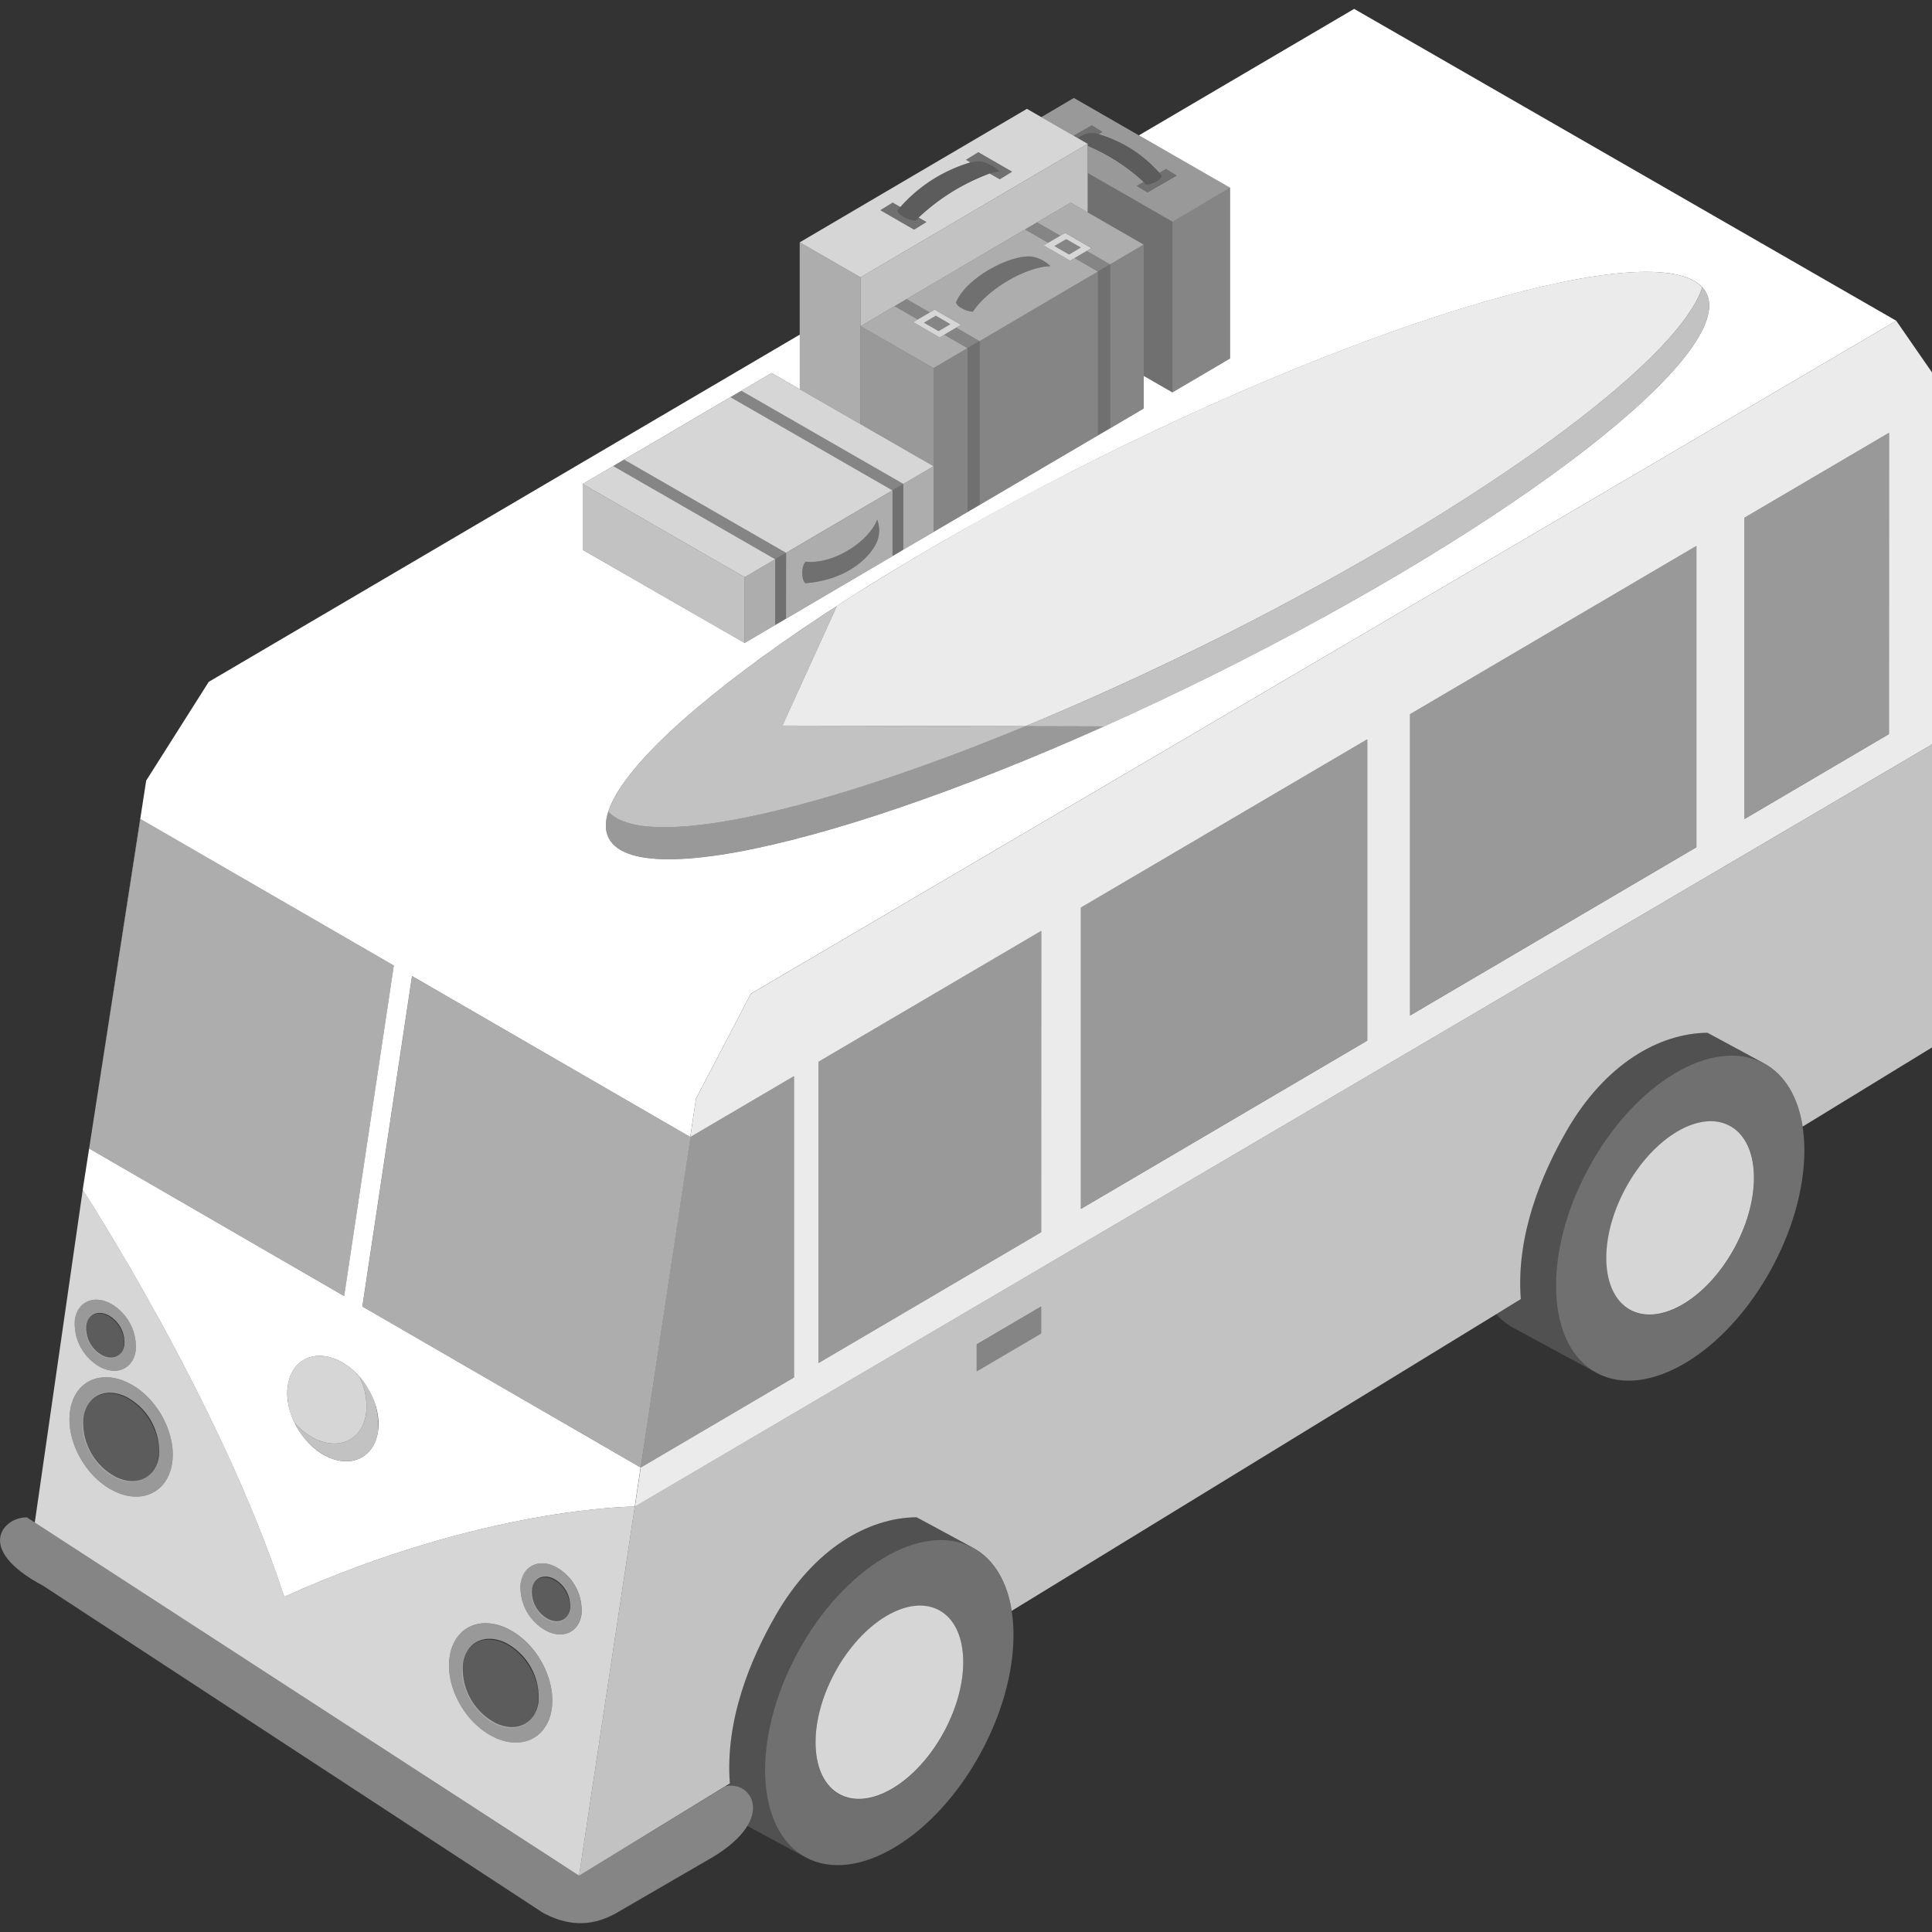 <svg viewBox="0 0 300 300" xmlns="http://www.w3.org/2000/svg"><rect x="0" y="0" width="300" height="300" fill="#333333" stroke="none"/><g fill="#fff"><path d="m 78.97 252.99 c -4.38 -2.23 -8.47 -.31 -9.15 4.3 s 2.32 10.15 6.7 12.38 8.47 .31 9.15 -4.3 -2.33 -10.15 -6.7 -12.38 z m 4.64 11.33 c -.5 3.41 -3.53 4.83 -6.77 3.18 a 9.54 9.54 0 0 1 -4.96 -9.16 c .5 -3.41 3.53 -4.83 6.77 -3.18 a 9.54 9.54 0 0 1 4.96 9.15 z" opacity=".5"/><path d="m 86.29 243.31 c -2.61 -1.33 -5.05 -.18 -5.45 2.56 a 7.68 7.68 0 0 0 3.99 7.37 c 2.61 1.33 5.05 .18 5.45 -2.56 a 7.68 7.68 0 0 0 -3.99 -7.37 z m 2.23 6.48 c -.25 1.72 -1.78 2.44 -3.42 1.61 a 4.82 4.82 0 0 1 -2.5 -4.63 c .25 -1.72 1.79 -2.44 3.42 -1.61 a 4.82 4.82 0 0 1 2.5 4.63 z" opacity=".5"/><path d="m 17.08 202.37 c -2.61 -1.33 -5.05 -.18 -5.45 2.56 a 7.68 7.68 0 0 0 3.99 7.37 c 2.61 1.33 5.05 .18 5.45 -2.56 a 7.68 7.68 0 0 0 -3.99 -7.37 z m 2.23 6.48 c -.25 1.72 -1.79 2.44 -3.42 1.61 a 4.82 4.82 0 0 1 -2.5 -4.63 c .25 -1.72 1.78 -2.44 3.42 -1.61 a 4.82 4.82 0 0 1 2.5 4.63 z" opacity=".5"/><path d="m 20.03 214.79 c -4.38 -2.23 -8.47 -.31 -9.15 4.3 s 2.32 10.15 6.7 12.38 8.47 .31 9.15 -4.3 -2.33 -10.14 -6.7 -12.38 z m 4.64 11.33 c -.5 3.41 -3.53 4.83 -6.77 3.18 a 9.54 9.54 0 0 1 -4.96 -9.16 c .5 -3.41 3.53 -4.83 6.77 -3.18 a 9.54 9.54 0 0 1 4.96 9.16 z" opacity=".5"/><path d="m 61.16 149.93 l -39.34 -22.75 -7.98 51.16 39.61 22.91 z" opacity=".6"/><path d="m 63.99 151.57 l -7.71 51.32 43.21 24.99 7.71 -51.32 z" opacity=".6"/><path d="m 55.77 213.72 a 10.11 10.11 0 0 1 1.07 5.81 c -.6 4.07 -4.22 5.77 -8.08 3.8 a 10.42 10.42 0 0 1 -3 -2.37 11.37 11.37 0 0 0 4.85 5.12 c 3.87 1.97 7.49 .27 8.08 -3.8 a 11.08 11.08 0 0 0 -2.92 -8.56 z" opacity=".7"/><path d="m 98.57 233.94 l -8.65 57.32 23.41 -14.33 c -.75 -9.89 3.23 -19.33 7.1 -26.07 6.01 -10.46 14.42 -15.19 21.89 -15.26 l 1.36 .73 7.4 4 c 3.3 1.78 5.32 5.32 6.02 9.8 l 79.05 -48.4 c -.76 -9.91 3.22 -19.36 7.09 -26.1 6.01 -10.46 14.42 -15.19 21.89 -15.26 l 1.36 .73 7.4 4 c 3.31 1.79 5.33 5.34 6.02 9.84 l 20.1 -12.3 v -47.05 z m 63.1 -26.87 l -10.01 5.88 v -4.2 l 10.01 -5.88 z" opacity=".7"/><path d="m 151.07 240.34 c -7.87 -4.25 -20.07 3.06 -27.24 16.34 s -6.6 27.48 1.28 31.73 20.07 -3.06 27.24 -16.34 6.6 -27.48 -1.28 -31.73 z m -4.5 28.61 c -4.26 7.89 -11.51 12.24 -16.19 9.71 s -5.02 -10.98 -.76 -18.87 11.51 -12.24 16.19 -9.71 5.03 10.98 .76 18.87 z" opacity=".3"/><path d="m 112.68 277.36 l -22.76 13.9 -85.74 -55.64 c -3.55 -.1 -8.35 4.85 2.54 10.63 l 77.61 50.78 c 5.3 2.85 9.12 1.28 11.42 0 l 13.79 -8 c 11.38 -6.24 7.26 -12.58 3.14 -11.67 z" opacity=".4"/><path d="m 182.05 60.93 l 8.95 -5.26 v -26.51 l -8.95 5.26 z" opacity=".4"/><path d="m 151.91 23.65 l -1.92 1.18 .68 .39 a 5.48 5.48 0 0 1 1.68 -.16 6.04 6.04 0 0 1 2.84 1.54 8.23 8.23 0 0 0 -1.53 .34 l 1.57 .9 1.92 -1.18 z" opacity=".3"/><path d="m 166.88 40.07 l -.7 .41 -4.11 -2.37 .7 -.41 -3.6 -2.07 -18.4 10.81 3.6 2.07 .75 -.44 4.11 2.37 -.75 .44 3.62 2.09 18.4 -10.81 z m -15.79 8.3 c -.91 .06 -2.54 -.74 -2.63 -1.43 1.62 -3.98 8.91 -7.68 12.02 -7.06 a 5.59 5.59 0 0 1 2.63 1.43 c -3.94 .16 -9.69 3.56 -12.02 7.05 z" opacity=".6"/><path d="m 90.48 85.38 l 25.15 14.47 v -10.23 l -25.15 -14.47 z" opacity=".7"/><path d="m 294.45 49.81 l -177.86 104.5 -8.51 16.28 -8.55 57.01 7.67 -51.04 16.09 -9.45 v 46.78 l -23.8 13.99 -.91 6.07 201.42 -118.36 v -57.76 z m -132.78 141.53 l -34.57 20.31 v -46.78 l 34.58 -20.32 z m 50.64 -29.75 l -44.47 26.13 v -46.79 l 44.47 -26.13 z m 51.11 -30.03 l -44.47 26.13 v -46.79 l 44.47 -26.13 z m 29.9 -17.57 l -22.44 13.19 v -46.79 l 22.45 -13.19 z" opacity=".9"/><ellipse cx="138.1" cy="264.37" opacity=".8" rx="16.24" ry="9.64" transform="matrix(.475 -.88 .88 .475 -160.14 260.28)"/><path d="m 273.88 165.11 c -7.88 -4.25 -20.07 3.06 -27.24 16.34 s -6.59 27.48 1.28 31.73 20.07 -3.06 27.24 -16.34 6.59 -27.47 -1.28 -31.73 z m -4.5 28.61 c -4.26 7.89 -11.51 12.24 -16.19 9.71 s -5.02 -10.98 -.76 -18.87 11.51 -12.24 16.2 -9.71 5.01 10.98 .75 18.88 z" opacity=".3"/><ellipse cx="260.9" cy="189.15" opacity=".8" rx="16.24" ry="9.64" transform="matrix(.475 -.88 .88 .475 -29.49 328.86)"/><path d="m 107.2 176.56 l -7.71 51.32 23.8 -13.99 v -46.78 z" opacity=".5"/><path d="m 270.88 80.39 v 46.78 l 22.45 -13.19 v -46.78 z" opacity=".5"/><path d="m 127.1 211.65 l 34.57 -20.31 v -46.79 l -34.57 20.32 z" opacity=".5"/><path d="m 167.84 187.71 l 44.47 -26.13 v -46.78 l -44.47 26.13 z" opacity=".5"/><path d="m 218.95 157.68 l 44.47 -26.13 v -46.78 l -44.47 26.13 z" opacity=".5"/><path d="m 161.67 202.88 l -10.01 5.88 v 4.2 l 10.01 -5.88 z" opacity=".4"/><path d="m 143.67 236.34 l -1.36 -.73 c -7.47 .07 -15.88 4.8 -21.89 15.26 -3.88 6.75 -7.86 16.22 -7.09 26.14 l -.56 .34 c 2.83 -.54 5.6 2.31 3.27 6.17 l 9.07 4.9 c -6.73 -3.63 -8.12 -14.54 -3.91 -25.91 l .07 -.18 q .66 -1.77 1.51 -3.55 c .06 -.13 .12 -.25 .18 -.38 .28 -.57 .57 -1.15 .88 -1.72 .26 -.48 .53 -.95 .8 -1.41 .08 -.14 .17 -.28 .25 -.42 q .29 -.49 .6 -.97 .14 -.22 .28 -.43 .33 -.51 .67 -1 c .07 -.1 .14 -.2 .21 -.31 q .92 -1.31 1.9 -2.51 c .05 -.07 .11 -.13 .16 -.19 q .43 -.52 .87 -1.02 l .13 -.15 c 6.88 -7.7 15.38 -11.17 21.37 -7.93 z" opacity=".15"/><path d="m 244.01 187.27 c .02 -.06 .05 -.12 .07 -.18 .23 -.6 .46 -1.21 .72 -1.81 .25 -.58 .51 -1.16 .79 -1.74 .06 -.13 .12 -.25 .18 -.38 .28 -.57 .57 -1.15 .88 -1.72 .26 -.48 .53 -.95 .8 -1.41 .08 -.14 .17 -.28 .25 -.42 q .29 -.49 .6 -.97 .14 -.22 .28 -.43 .33 -.51 .67 -1 c .07 -.1 .14 -.21 .21 -.31 q .92 -1.31 1.9 -2.51 l .16 -.19 q .43 -.52 .87 -1.02 c .04 -.05 .09 -.1 .13 -.15 6.88 -7.7 15.38 -11.17 21.37 -7.93 l -7.4 -4 -1.36 -.73 c -7.47 .07 -15.88 4.8 -21.89 15.26 -3.88 6.75 -7.86 16.22 -7.09 26.14 l -3.8 2.31 a 9.98 9.98 0 0 0 2.68 2.13 l 12.9 6.97 c -6.73 -3.63 -8.13 -14.53 -3.92 -25.91 z" opacity=".15"/><path d="m 12.85 184.76 l -7.45 51.66 84.52 54.84 8.65 -57.32 s -23.32 0 -54.42 14.01 c -10.03 -30.58 -31.3 -63.19 -31.3 -63.19 z m -1.22 20.17 c .4 -2.74 2.84 -3.89 5.45 -2.56 a 7.68 7.68 0 0 1 3.99 7.37 c -.4 2.74 -2.84 3.89 -5.45 2.56 a 7.68 7.68 0 0 1 -3.99 -7.37 z m 15.1 22.24 c -.68 4.6 -4.77 6.53 -9.15 4.3 s -7.37 -7.77 -6.7 -12.38 4.77 -6.53 9.15 -4.3 7.37 7.78 6.7 12.38 z m 54.12 18.7 c .4 -2.74 2.84 -3.89 5.45 -2.56 a 7.68 7.68 0 0 1 3.99 7.37 c -.4 2.74 -2.84 3.89 -5.45 2.56 a 7.68 7.68 0 0 1 -4 -7.37 z m -11.03 11.41 c .68 -4.6 4.77 -6.53 9.15 -4.3 s 7.37 7.77 6.7 12.38 -4.77 6.53 -9.15 4.3 -7.38 -7.77 -6.7 -12.38 z" opacity=".8"/><ellipse cx="77.74" cy="261.32" opacity=".2" rx="5.27" ry="7.38" transform="matrix(.85 -.527 .527 .85 -126.13 80.3)"/><ellipse cx="85.56" cy="248.27" opacity=".2" rx="2.66" ry="3.73" transform="matrix(.85 -.527 .527 .85 -118.07 82.46)"/><ellipse cx="16.35" cy="207.34" opacity=".2" rx="2.66" ry="3.73" transform="matrix(.85 -.527 .527 .85 -106.89 39.8)"/><ellipse cx="18.8" cy="223.13" opacity=".2" rx="5.27" ry="7.38" transform="matrix(.85 -.527 .527 .85 -114.85 43.47)"/><path d="m 52.77 211.35 c -3.87 -1.97 -7.49 -.27 -8.08 3.8 a 10.12 10.12 0 0 0 1.07 5.81 10.42 10.42 0 0 0 3 2.37 c 3.87 1.97 7.48 .27 8.08 -3.8 a 10.11 10.11 0 0 0 -1.07 -5.81 10.41 10.41 0 0 0 -3 -2.37 z" opacity=".8"/><path d="m 210.27 1.38 l -33.43 19.64 14.16 8.14 v 26.51 l -8.95 5.26 -4.45 -2.56 v 5.06 l -5.23 3.08 -1.87 1.09 -18.4 10.81 -1.87 1.1 -5.28 3.1 -4.7 2.76 -1.17 .69 -17.03 10.01 -.82 .48 -5.6 3.29 -25.15 -14.46 v -10.23 l 4.75 -2.79 .64 -.38 23.94 -14.06 4.38 2.52 v -8.48 l -91.78 53.92 -9.71 15.33 -8.86 57.13 7.97 -51.16 39.34 22.75 -7.71 51.32 -39.6 -22.91 -1 6.42 s 21.27 32.61 31.3 63.19 c 31.1 -14.01 54.42 -14.01 54.42 -14.01 l .91 -6.07 -43.2 -24.99 7.71 -51.32 43.2 24.99 .9 -5.97 8.51 -16.28 177.86 -104.49 z m -151.58 220.91 c -.6 4.07 -4.22 5.77 -8.08 3.8 s -6.52 -6.87 -5.92 -10.94 4.22 -5.77 8.08 -3.8 6.52 6.87 5.92 10.94 z m 134.25 -119.8 c -46.74 23.84 -90.54 36.6 -97.83 28.5 s 24.69 -34 71.43 -57.84 90.54 -36.6 97.83 -28.5 -24.69 34 -71.43 57.84 z"/><path d="m 94.46 126.02 c -.66 2.03 -.47 3.71 .65 4.96 6.16 6.84 38.34 -1.19 76.34 -18.2 l -12.21 -.03 c -32.78 13.53 -59.21 19.37 -64.78 13.27 z" opacity=".5"/><path d="m 166.54 73.14 a 413.08 413.08 0 0 0 -36.58 20.93 l -8.46 18.6 37.73 .09 c 10.52 -4.34 21.68 -9.47 33.02 -15.25 39.51 -20.15 68.47 -41.78 72.08 -52.88 -7.35 -8.06 -51.1 4.7 -97.79 28.51 z" opacity=".9"/><path d="m 264.37 44.65 c -.01 -.01 -.02 -.01 -.03 -.02 -3.61 11.1 -32.57 32.72 -72.08 52.88 -11.34 5.79 -22.5 10.91 -33.02 15.25 l 12.21 .03 c 7.01 -3.14 14.21 -6.58 21.49 -10.29 46.74 -23.85 78.72 -49.75 71.43 -57.85 z" opacity=".7"/><path d="m 129.96 94.08 c -19.92 12.91 -33.14 24.68 -35.5 31.95 5.57 6.1 32.01 .26 64.78 -13.27 l -37.73 -.09 z" opacity=".7"/><path d="m 181.06 26.22 l -1.03 .59 c .13 .16 .26 .32 .38 .47 -.08 .65 -1.61 1.4 -2.46 1.34 -.12 -.13 -.25 -.26 -.38 -.4 l -1.06 .61 1.67 1.02 4.55 -2.62 z" opacity=".3"/><path d="m 168.9 26.86 v 6.12 l 8.7 5 v 20.39 l 4.45 2.56 v -26.51 z" opacity=".3"/><path d="m 167.35 21.44 a 6.27 6.27 0 0 1 1.78 -.78 4.78 4.78 0 0 1 1.46 .14 l .59 -.34 -1.67 -1.02 -2.81 1.62 z" opacity=".3"/><path d="m 169.14 20.66 a 6.27 6.27 0 0 0 -1.78 .78 l 1.55 .89 v .28 a 28.81 28.81 0 0 1 9.05 6 c .85 .06 2.38 -.69 2.46 -1.34 -2.61 -3.48 -8.65 -6.88 -11.28 -6.61 z" opacity=".2"/><path d="m 166.75 15.21 l -5.06 2.98 5.01 2.88 2.82 -1.62 1.67 1.02 -.59 .34 a 20.42 20.42 0 0 1 9.43 6.01 l 1.03 -.59 1.67 1.02 -4.55 2.62 -1.67 -1.02 1.06 -.61 a 29.59 29.59 0 0 0 -8.66 -5.6 v 4.23 l 13.15 7.56 8.94 -5.27 z" opacity=".5"/><path d="m 138.91 47.54 l 1.86 -1.1 18.4 -10.81 1.86 -1.1 5.24 -3.07 2.63 1.52 v -10.65 l -35.28 20.73 v 7.58 z" opacity=".7"/><path d="m 159.46 16.9 l -35.28 20.73 9.44 5.43 35.28 -20.73 z m -4.22 10.94 l -1.57 -.9 a 32.97 32.97 0 0 0 -11.03 6.84 l 1.22 .7 -1.92 1.18 -5.24 -3.02 1.92 -1.18 1.18 .68 a 23.53 23.53 0 0 1 10.87 -6.93 l -.68 -.39 1.92 -1.18 5.25 3.02 z" opacity=".8"/><path d="m 142.2 34.23 c -.98 .07 -2.74 -.8 -2.84 -1.55 .14 -.18 .29 -.36 .44 -.55 l -1.18 -.68 -1.92 1.19 5.25 3.02 1.92 -1.18 -1.22 -.7 c -.17 .15 -.32 .3 -.45 .45 z" opacity=".3"/><path d="m 142.2 34.23 c 2.63 -2.91 9.5 -7.26 12.99 -7.64 a 6.04 6.04 0 0 0 -2.84 -1.54 c -3.03 -.31 -10 3.61 -12.99 7.63 .1 .75 1.86 1.62 2.84 1.55 z" opacity=".2"/><path d="m 152.1 78.41 l 18.4 -10.81 v -25.45 l -18.4 10.81 z" opacity=".4"/><path d="m 172.37 41.06 v 25.45 l 5.23 -3.08 v -25.45 z" opacity=".4"/><path d="m 150.24 54.06 l -5.28 3.1 v 25.45 l 5.28 -3.1 z" opacity=".4"/><path d="m 150.24 54.06 l 1.86 -1.1 v 25.45 l -1.86 1.1 z" opacity=".3"/><path d="m 170.5 42.15 l 1.87 -1.09 v 25.45 l -1.87 1.09 z" opacity=".3"/><path d="m 177.6 37.98 l -11.33 -6.52 -5.24 3.07 3.6 2.07 .75 -.44 4.12 2.37 -.76 .44 3.63 2.09 z" opacity=".6"/><path d="m 150.24 54.06 l -3.63 -2.09 -.69 .41 -4.12 -2.36 .7 -.41 -3.59 -2.07 -5.29 3.1 11.34 6.52 z" opacity=".6"/><path d="m 151.09 48.36 c 2.33 -3.5 8.08 -6.9 12.02 -7.07 a 5.58 5.58 0 0 0 -2.63 -1.43 c -3.11 -.62 -10.41 3.09 -12.02 7.06 .09 .7 1.72 1.51 2.63 1.44 z" opacity=".3"/><path d="m 165.56 37.14 l -1.82 1.07 2.26 1.3 1.82 -1.07 z" opacity=".4"/><path d="m 164.63 36.6 l -3.6 -2.07 -1.86 1.1 3.6 2.07 z" opacity=".4"/><path d="m 168.74 38.97 l -1.86 1.1 3.62 2.08 1.87 -1.09 z" opacity=".4"/><path d="m 165.38 36.16 l -3.32 1.95 4.11 2.37 3.32 -1.95 z m .62 3.35 l -2.26 -1.3 1.82 -1.07 2.26 1.3 z" opacity=".8"/><path d="m 145.29 49.05 l -1.81 1.06 2.26 1.3 1.81 -1.07 z" opacity=".4"/><path d="m 148.48 50.88 l -1.87 1.09 3.63 2.09 1.86 -1.1 z" opacity=".4"/><path d="m 144.37 48.51 l -3.6 -2.07 -1.86 1.1 3.59 2.07 z" opacity=".4"/><path d="m 145.12 48.07 l -3.32 1.95 4.11 2.37 3.32 -1.95 z m .62 3.34 l -2.26 -1.3 1.82 -1.07 2.26 1.3 z" opacity=".8"/><path d="m 133.62 50.64 v 15.23 l 11.34 6.52 v -15.23 z" opacity=".5"/><path d="m 133.62 65.87 v -22.81 l -9.44 -5.43 v 22.81 z" opacity=".6"/><path d="m 122.05 96.07 l 17.04 -10.01 -.5 .3 v -10.22 l -17.35 10.2 .82 -.48 z m 3.03 -8.84 c 4.36 .43 9.8 -3.1 11.13 -6.54 a 4.7 4.7 0 0 1 0 3.33 c -.84 2.12 -4.24 5.98 -11.13 6.54 -.57 -.34 -.76 -2.43 0 -3.33 z" opacity=".6"/><path d="m 139.08 75.84 l 1.18 -.69 v 10.23 l 4.7 -2.77 v -10.22 z" opacity=".6"/><path d="m 120.37 97.06 v -10.23 l -4.74 2.79 v 10.23 l 5.6 -3.29 z" opacity=".6"/><path d="m 125.08 87.23 c 4.36 .43 9.8 -3.1 11.13 -6.54 a 4.7 4.7 0 0 1 0 3.33 c -.84 2.12 -4.24 5.98 -11.13 6.54 -.57 -.34 -.76 -2.43 0 -3.33 z" opacity=".3"/><path d="m 120.37 86.83 l 1.68 -.98 v 10.22 l -1.68 .99 z" opacity=".3"/><path d="m 138.58 76.14 l 1.68 -.99 v 10.23 l -1.68 .98 z" opacity=".3"/><path d="m 96.9 71.38 l 25.15 14.47 16.53 -9.71 -25.15 -14.47 z" opacity=".8"/><path d="m 115.1 60.68 l 25.16 14.47 4.7 -2.76 -25.15 -14.47 z" opacity=".8"/><path d="m 120.37 86.83 l -25.15 -14.47 -4.74 2.79 25.15 14.47 5.6 -3.29 z" opacity=".8"/><path d="m 122.05 85.85 l -25.15 -14.47 -1.68 .98 25.15 14.47 z" opacity=".4"/><path d="m 140.26 75.15 l -25.16 -14.47 -1.67 .99 25.15 14.47 z" opacity=".4"/></g></svg>